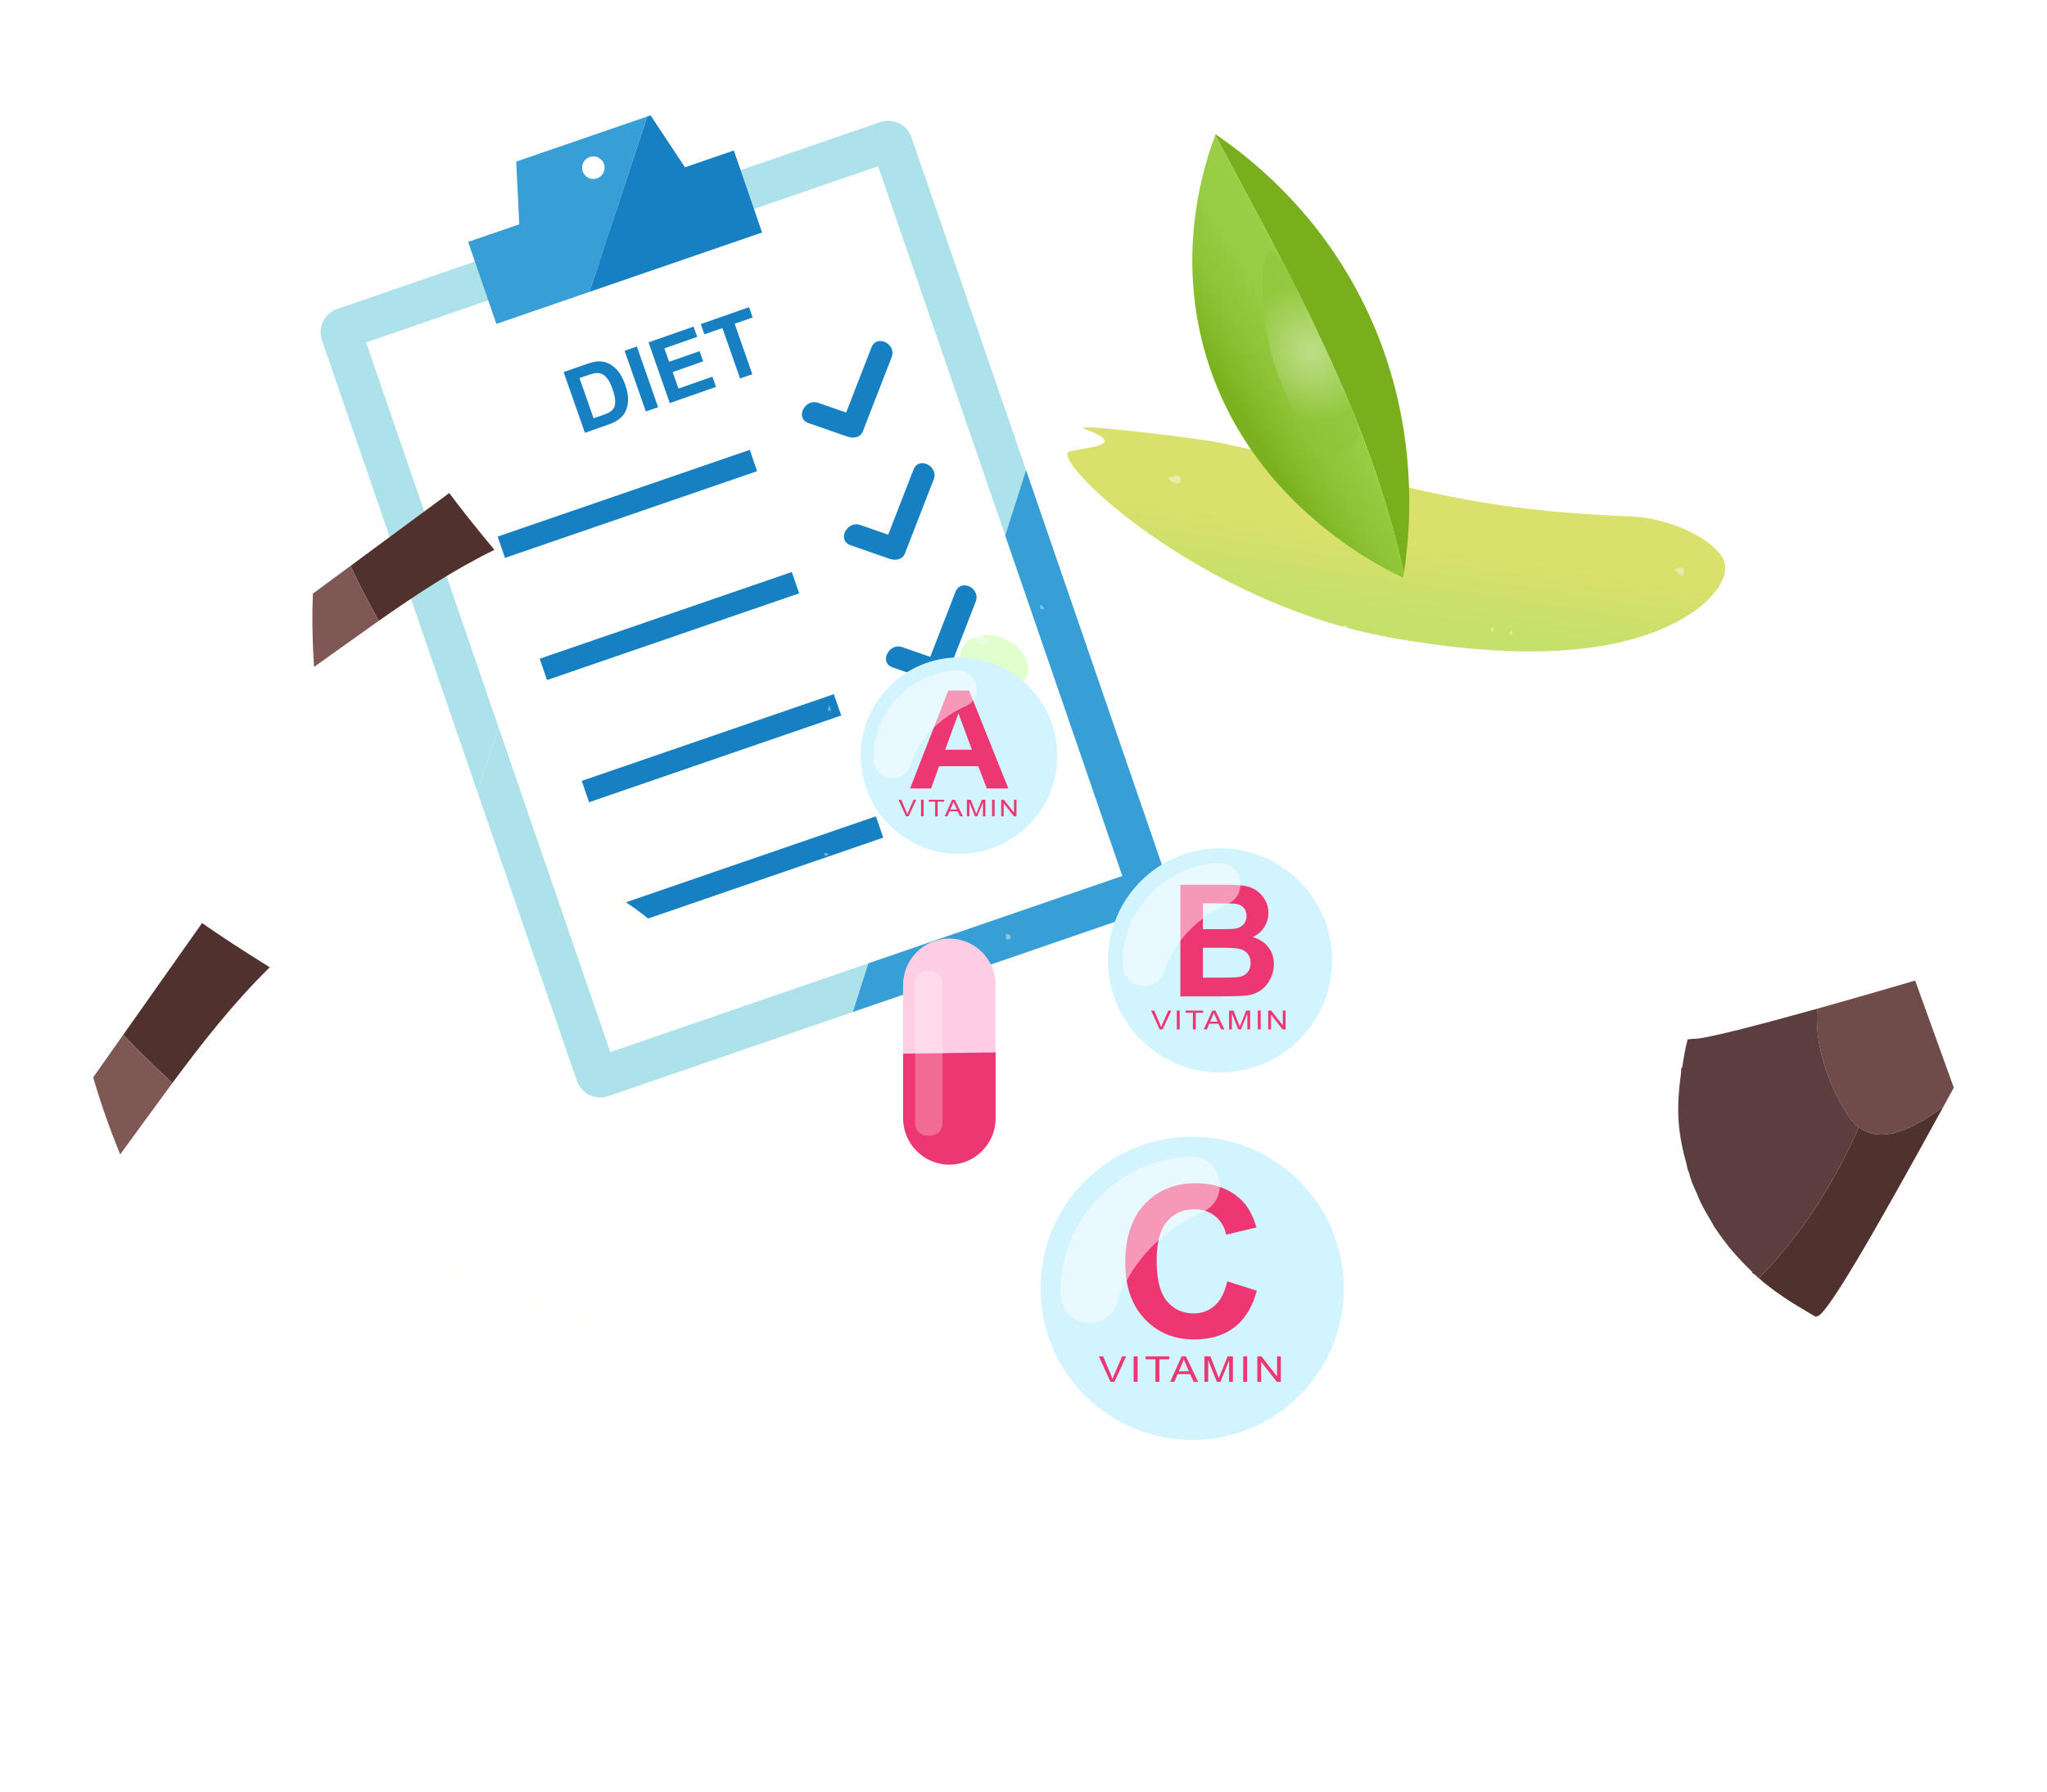 <svg xmlns="http://www.w3.org/2000/svg" xmlns:xlink="http://www.w3.org/1999/xlink" viewBox="0 0 3426.038 3000" style="enable-background:new 0 0 3426.038 3000" xml:space="preserve"><defs><path id="a" d="M3185.269 1271.646c-4.744-25.582-12.002-50.499-21.421-74.538-44.72-114.13-138.883-208.187-251.543-257.124-170.578-121.605-384.496-165.164-592.074-196.739-147.154-22.383-297.966-40.432-446.544-21.221-14.304 1.85-39.381 4.285-67.029 8.37-1.852.024-3.699.024-5.555.077-142.658 4.283-280.683 93.764-343.481 221.739-104.448 212.845-94.802 502.121-79.13 606.724 9.411 62.815 21.917 121.606 36.791 176.368 21.556 79.363 48.137 150.144 77.534 212.405 92.432 195.769 212.956 306.525 294.78 328.574 121.151 33.035 227.117 15.443 350.351 40.207 100.4 20.314 163.906 50.684 260.927 83.557 237.154 80.354 489.686-188.032 640.803-490.017 40.001-79.934 72.922-162.212 96.54-241.011 38.66-128.984 73.639-264.855 49.051-397.371z"/></defs><path style="fill:#ade2ea" d="M564.365 517.167c-21.424 7.373-32.92 30.933-25.548 52.357l259.872 755.146 338.384-1004.591-572.708 197.088z"/><path style="fill:#ade2ea" d="M1525.6 229.938c-7.373-21.423-30.933-32.92-52.357-25.547l-336.17 115.688L798.689 1324.67l166.845 484.823c7.372 21.424 30.933 32.92 52.356 25.547l409.382-140.882 290.035-907.146L1525.6 229.938z"/><path style="fill:#389ed6" d="m1427.272 1694.158 499.497-171.894c21.423-7.373 32.92-30.934 25.547-52.357l-235.008-682.896-290.036 907.147z"/><path transform="rotate(-18.986 1245.675 1019.652)" style="fill:#fff" d="M792.434 391.509H1698.7v1256.414H792.434z"/><path transform="rotate(-18.986 1050.096 843.42)" style="fill:#1780c3" d="M826.872 824.593h446.267v37.761H826.872z"/><path style="fill:#1780c3" d="m1353.006 708.17 65.853 22.89c8.955 3.113 21.114 1.691 25.134-8.65l48.328-124.3c8.716-22.418-25.002-39.072-33.784-16.485l-48.328 124.3 25.134-8.65-65.853-22.89c-22.6-7.855-39.327 25.845-16.484 33.785z"/><path transform="rotate(-18.986 1120.484 1047.908)" style="fill:#1780c3" d="M897.243 1029.08h446.267v37.761H897.243z"/><path style="fill:#1780c3" d="m1423.377 912.657 65.853 22.89c8.955 3.113 21.114 1.691 25.134-8.65l48.328-124.3c8.716-22.419-25.002-39.072-33.784-16.485l-48.328 124.3 25.134-8.65-65.853-22.89c-22.6-7.854-39.326 25.845-16.484 33.785z"/><path transform="rotate(-18.986 1190.872 1252.396)" style="fill:#1780c3" d="M967.614 1233.568h446.267v37.761H967.614z"/><path style="fill:#1780c3" d="m1493.748 1117.145 65.853 22.89c8.955 3.113 21.114 1.691 25.134-8.649l48.328-124.301c8.716-22.419-25.002-39.072-33.784-16.485l-48.328 124.3 25.134-8.65-65.853-22.89c-22.6-7.855-39.326 25.845-16.484 33.785z"/><path transform="rotate(-18.986 1261.26 1456.883)" style="fill:#1780c3" d="M1037.985 1438.055h446.267v37.761h-446.267z"/><path style="fill:#1780c3" d="m1560.893 1334.396 65.853 22.89c8.955 3.113 21.114 1.691 25.134-8.65l48.328-124.3c8.716-22.418-25.002-39.072-33.784-16.485l-48.328 124.301 25.134-8.65-65.853-22.89c-22.6-7.856-39.326 25.844-16.484 33.784z"/><path style="fill:#389ed6" d="m863.946 270.522 5.136 104.975-85.577 29.45 47.246 137.29 155.922-53.658 96.712-293.574-219.439 75.517zm135.267 28.054c-9.86 3.393-20.604-1.849-23.997-11.709-3.393-9.86 1.849-20.604 11.709-23.997 9.86-3.393 20.604 1.849 23.997 11.709 3.393 9.86-1.849 20.604-11.709 23.997z"/><path style="fill:#1780c3" d="m1228.206 251.91-81.839 28.163-57.474-86.964-5.507 1.896-96.713 293.574 288.78-99.379zM943.359 622.866l37.514-13.132c8.46-2.962 15.135-4.572 20.026-4.831 6.578-.331 12.779 1.001 18.602 3.997s10.98 7.352 15.473 13.07 8.406 13.339 11.739 22.862c2.929 8.367 4.413 15.943 4.453 22.727.047 8.286-1.487 15.543-4.6 21.771-2.346 4.713-6.207 9.101-11.583 13.162-4.029 3.019-9.834 5.855-17.415 8.509l-38.623 13.521-35.586-101.656zm26.545 10.011 23.57 67.331 15.325-5.365c5.732-2.007 9.756-3.779 12.072-5.316 3.037-1.997 5.306-4.374 6.806-7.131 1.5-2.756 2.146-6.654 1.939-11.693-.207-5.039-1.686-11.488-4.437-19.346-2.751-7.859-5.556-13.649-8.416-17.37-2.859-3.721-5.95-6.324-9.272-7.808s-7.047-1.97-11.175-1.459c-3.093.356-8.823 1.999-17.19 4.928l-9.222 3.229zM1080.947 688.814l-35.586-101.655 20.525-7.185 35.586 101.655-20.525 7.185zM1121.026 674.783l-35.586-101.655 75.375-26.386 6.02 17.197-54.849 19.201 7.889 22.536 51.036-17.866 5.996 17.127-51.036 17.866 9.685 27.667 56.791-19.88 5.996 17.128-77.317 27.065zM1238.63 633.614l-29.566-84.458-30.164 10.559-6.02-17.197 80.783-28.279 6.02 17.197-30.094 10.535 29.566 84.458-20.525 7.185z"/><image style="overflow:visible" width="7604" height="7087" transform="matrix(.24 0 0 .24 1371.34 714.24)"/><defs><filter id="b" filterUnits="userSpaceOnUse" x="1786.479" y="715.382" width="1101.002" height="375.112"><feFlood style="flood-color:white;flood-opacity:1" result="back"/><feBlend in="SourceGraphic" in2="back"/></filter></defs><mask maskUnits="userSpaceOnUse" x="1786.479" y="715.382" width="1101.002" height="375.112" id="d"><g style="filter:url(#b)"><defs><filter id="c" filterUnits="userSpaceOnUse" x="1786.479" y="715.382" width="1101.002" height="375.112"><feFlood style="flood-color:white;flood-opacity:1" result="back"/><feBlend in="SourceGraphic" in2="back"/></filter></defs><path style="mask:url(#d);fill:url(#SVGID_4_)" d="M2728.07 864.394c55.532 2.032 120.846 27.321 150.041 61.929 26.571 31.498-8.582 72.403-40.571 95.409-71.311 51.288-216.037 98.426-510.311 45.594-324.948-58.339-576.4-303.247-536.599-311.842 35.083-7.577 97.408-10.247 24.444-37.623-28.3-10.618 192.406 15.802 229.443 23.768 284.019 61.092 390.861 112.057 683.553 122.765z"/></g></mask><linearGradient id="e" gradientUnits="userSpaceOnUse" x1="2304.204" y1="1064.067" x2="2347.718" y2="789.328"><stop offset="0" style="stop-color:#99cb00"/><stop offset=".108" style="stop-color:#99cb00"/><stop offset=".568" style="stop-color:#bdca00"/></linearGradient><path style="opacity:.58;fill:url(#e)" d="M2728.07 864.394c55.532 2.032 120.846 27.321 150.041 61.929 26.571 31.498-8.582 72.403-40.571 95.409-71.311 51.288-216.037 98.426-510.311 45.594-324.948-58.339-576.4-303.247-536.599-311.842 35.083-7.577 97.408-10.247 24.444-37.623-28.3-10.618 192.406 15.802 229.443 23.768 284.019 61.092 390.861 112.057 683.553 122.765z"/><radialGradient id="f" cx="1452.646" cy="4108.016" r="52.285" gradientTransform="matrix(.984 .177 -.124 .689 742.205 -1976.907)" gradientUnits="userSpaceOnUse"><stop offset="0" style="stop-color:#d6ffbd"/><stop offset=".859" style="stop-color:#d6ffbd"/><stop offset="1" style="stop-color:#d6ffbd"/></radialGradient><path style="opacity:.76;fill:url(#f)" d="M1718.113 1133.717c-9.752 22.452-41.955 30.099-71.926 17.08-29.971-13.019-46.362-41.773-36.609-64.225 9.753-22.452 41.955-30.099 71.926-17.081 29.971 13.02 46.361 41.774 36.609 64.226z"/><g style="opacity:.4"><defs><path id="g" style="opacity:.4" d="M3185.269 1271.646c-4.744-25.582-12.002-50.499-21.421-74.538-44.72-114.13-138.883-208.187-251.543-257.124-170.578-121.605-384.496-165.164-592.074-196.739-147.154-22.383-297.966-40.432-446.544-21.221-14.304 1.85-39.381 4.285-67.029 8.37-1.852.024-3.699.024-5.555.077-142.658 4.283-280.683 93.764-343.481 221.739-104.448 212.845-94.802 502.121-79.13 606.724 9.411 62.815 21.917 121.606 36.791 176.368 21.556 79.363 48.137 150.144 77.534 212.405 92.432 195.769 212.956 306.525 294.78 328.574 121.151 33.035 227.117 15.443 350.351 40.207 100.4 20.314 163.906 50.684 260.927 83.557 237.154 80.354 489.686-188.032 640.803-490.017 40.001-79.934 72.922-162.212 96.54-241.011 38.66-128.984 73.639-264.855 49.051-397.371z"/></defs><clipPath id="h"><use xlink:href="#g" style="overflow:visible"/></clipPath><g style="clip-path:url(#h)"><path style="fill:#fff" d="m1956.774 1964.427 3.214-17.901c4.5-.618 9.644.039 13.078-2.077 7.451-4.591 15.03-7.301 23.739-6.97.508.019 1.12-.397 1.539-.772.823-.736 1.543-1.585 2.306-2.388.32.93.512 1.938 1.01 2.76.276.455 1.043.656 1.626.872.775.287 1.584.479 2.38.707 13.014 3.738 17.403 10.895 14.793 24.118-1.459 7.394-9.515 11.59-19.574 9.845-11.097-1.924-22.142-4.153-33.212-6.233-3.533-.663-7.074-1.274-10.899-1.961zM1333.307 1528.879l3.214-17.901c4.5-.618 9.644.04 13.078-2.077 7.451-4.591 15.03-7.301 23.739-6.97.508.019 1.12-.397 1.539-.772.823-.736 1.543-1.586 2.306-2.388.32.93.512 1.938 1.01 2.76.276.455 1.043.656 1.626.872.774.287 1.584.479 2.38.707 13.013 3.738 17.403 10.895 14.793 24.118-1.459 7.394-9.515 11.59-19.574 9.845-11.097-1.925-22.142-4.153-33.212-6.233-3.533-.663-7.074-1.274-10.899-1.961zM2303.958 1339.671c-5.194-3.348-10.529-6.01-14.889-9.794-5.423-4.707-5.407-11.138-2.638-17.367 1.602-3.603 3.606-7.123 5.981-10.262 3.264-4.316 5.642-8.777 6.342-14.256.513-4.011 7.51-7.245 12.106-5.129 3.231 1.487 6.64 4.127 8.33 7.164 8.626 15.508 5.862 34.191-6.745 46.645-1.736 1.713-5.038 1.843-8.487 2.999zM1591.486 2147.953c-5.194-3.348-10.529-6.01-14.889-9.794-5.423-4.707-5.408-11.138-2.638-17.367 1.602-3.603 3.606-7.123 5.981-10.262 3.264-4.315 5.642-8.777 6.342-14.256.513-4.011 7.51-7.245 12.106-5.129 3.231 1.487 6.64 4.127 8.33 7.164 8.626 15.508 5.862 34.191-6.745 46.645-1.736 1.714-5.037 1.844-8.487 2.999zM1619.932 1804.411c1.475 2.195 3.066 3.83 3.75 5.782.696 1.988 1.089 4.479.478 6.385-.386 1.205-2.854 1.743-5.258 3.054.033 4.804-1.728 9.717-8.34 11.512-6.825 1.853-13.098.891-18.824-3.211-4.908-3.517-6.424-16.152-2.472-20.657.545-.621 1.724-.888 2.635-.955 9.526-.691 19.057-1.309 28.031-1.91zM1622.895 1328.604c-1.79-1.809-3.259-2.706-3.866-4.006-3.187-6.827-5.122-8.041-12.184-7.072-5.683.78-10.258-1.336-12.928-6.059-2.208-3.906-1.684-7.555 1.084-11.023 4.106-5.144 9.286-7.388 14.164-5.786a129.916 129.916 0 0 1 11.093 4.201c1.079.468 2.542 1.752 2.564 2.691.192 8.444 3.77 16.839.073 27.054zM2063.713 1495.85c-1.79-1.809-3.259-2.706-3.866-4.006-3.187-6.827-5.122-8.041-12.184-7.072-5.683.78-10.258-1.336-12.929-6.059-2.208-3.906-1.684-7.555 1.084-11.023 4.106-5.144 9.286-7.388 14.164-5.786a129.937 129.937 0 0 1 11.094 4.201c1.079.468 2.542 1.752 2.564 2.691.192 8.444 3.77 16.839.073 27.054zM1730.676 1980.53c-1.79-1.809-3.259-2.706-3.866-4.006-3.187-6.827-5.122-8.041-12.184-7.072-5.683.78-10.258-1.336-12.928-6.059-2.208-3.906-1.684-7.555 1.084-11.023 4.106-5.144 9.286-7.388 14.164-5.786a129.937 129.937 0 0 1 11.094 4.201c1.079.468 2.542 1.752 2.564 2.691.191 8.444 3.769 16.839.072 27.054zM2309.876 1558.199l-6.81 37.928c-4.139-2.029-7.652-3.683-11.1-5.461-3.365-1.736-6.667-3.593-9.991-5.408-3.422-1.868-4.975-4.762-4.438-8.618.537-3.853 2.824-6.819 6.612-7.009 9.672-.484 17.593-4.758 25.727-11.432zM1233.275 1908.392c6.043 10.249-1.218 24.582-12.776 25.024-5.474.209-10.831.07-15.382 4.162-.914.821-4.349.165-5.487-.958-1.169-1.154-1.789-4.032-1.195-5.608 2.945-7.82 5.234-10.149 13.238-15.029.651 1.111 1.189 2.306 1.973 3.308 1.615 2.064 3.179 2.674 5.036-.002 4.598-6.631 6.25-7.76 14.593-10.897zM1596.906 1968.721c-.43 2.395-.916 6.205-1.894 9.885-.297 1.117-1.803 2.304-3.011 2.722-5.417 1.876-10.96.926-13.686-3.917-3.318-5.896-5.437-12.617-7.056-19.23-.524-2.142 1.572-6.271 3.57-7.253 1.569-.772 4.894 1.784 7.327 3.072 3.41 1.805 6.528 4.357 10.115 5.578 4.14 1.408 6.503 3.178 4.635 9.143zM1815.278 2262.783c.587-5.14.616-9.332 1.614-13.279 1.863-7.367 7.597-10.699 14.107-8.781 6.063 1.786 10.183 9.188 8.359 15.477-.417 1.439-1.579 3.194-2.86 3.761-6.552 2.902-13.483 3.206-21.22 2.822zM1420.609 2112.623c-4.286-.807-7.962-5.304-8.968-11.176-.824-4.81.414-9.016 4.776-11.545 4.13-2.395 8.255-1.776 11.945 1.321 2.608 2.189 4.458 13.124 2.847 16.862-1.434 3.332-6.191 5.368-10.6 4.538zM1271.446 1921.072c.108.625.195 2.105.643 3.467.457 1.389 1.269 2.662 2.526 5.197-2.935.636-5.537 1.416-8.193 1.721-3.107.357-6.284.586-9.387.335-2.549-.206-5.316-.701-7.49-1.939-4.643-2.645-5.299-6.456-1.451-10.099 3.684-3.488 8.049-6.291 12.3-9.117.965-.641 2.695-.131 4.378-.155-.609 3.391-2.036 6.543-1.245 8.971.392 1.203 4.871 1.072 7.919 1.619zM1373.474 1075.919c-.75-.47-2.754-1.357-4.283-2.761-3.586-3.293-6.519-7.45-12.487-6.35-.868.16-2.204-2.223-3.324-3.43 1.151-.778 2.201-1.894 3.471-2.273 4.436-1.326 8.947-2.402 13.432-3.564 5.875-1.521 15.284 5.297 15.539 11.254.187 4.342-5.712 8.266-12.348 7.124zM1481.178 1997.786c-3.697-2.841-7.917-5.218-10.957-8.642-3.629-4.087-1.52-8.327 3.822-9.275 3.34-.593 6.602-1.786 9.956-2.094 4.709-.431 10.19 5.574 10.311 10.805.116 4.997-3.099 8.036-8.952 8.403-1.145.072-2.3-.026-3.451-.045l-.729.848zM2004.931 2275.944c2.531-6.525-1.821-8.01-6.763-9.22-1.119-.274-2.695-1.267-2.858-2.151-.175-.948.8-2.711 1.736-3.163 5.29-2.559 10.592-5.208 16.142-7.076 4.039-1.359 9.423 4.55 8.871 9.096-.531 4.377-11.986 13.084-17.128 12.514zM1368.419 2019.349c-4.538-2.283-9.153-4.432-13.559-6.948-1.058-.604-1.835-2.365-2.023-3.695-.451-3.195-.862-6.494-.504-9.662.169-1.497 2.139-2.791 3.293-4.177 1.047.938 2.837 1.756 3.013 2.836.771 4.75 4.488 6.247 8.034 7.981 2.072 1.013 4.844 1.281 6.231 2.838 1.769 1.985 3.732 5.167 3.321 7.413-.652 3.563-4.2 4.173-7.806 3.414zM2114.354 2056.244c1.67-5.848-1.349-8.143-6.682-8.842-1.04-.136-2.764-1.445-2.717-2.11.087-1.227.971-2.951 2.015-3.462 4.776-2.336 9.625-4.602 14.638-6.35 4.137-1.443 9.592 4.181 8.876 8.736-.651 4.16-11.374 12.342-16.13 12.028zM1665.53 1527.927c-2.507 2.892-3.748 5.722-5.443 6.028-6.089 1.096-12.335 1.704-18.514 1.651-1.566-.014-4.412-3.198-4.364-4.859.081-2.762 1.324-6.428 3.38-7.934 2.104-1.541 7.134-2.347 8.507-1.019 4.214 4.076 9.143 5.469 16.434 6.133zM1851.184 2119.417c-3.828-.625-6.877-5.043-6.094-9.552.721-4.153 3.611-4.63 7.458-4.11 2.846.385 5.91-.979 8.797-.71 2.417.225 5.529 1.085 6.803 2.801.936 1.261-.018 4.71-1.143 6.573-3.695 6.113-9.73 5.88-15.821 4.998zM1906.614 2007.263c5.931 6.195 6.959 12.182 3.623 19.288-2.397 5.106-6.928 7.028-11.23 4.762-4.203-2.213-5.774-8.184-2.69-12.358 2.997-4.056 6.663-7.619 10.297-11.692zM1629.724 1189.562c4.443 1.529 9.428 4.578 12.677 9.83 2.742 4.432 1.246 7.438-3.848 7.887-5.239.462-9.778-1.092-12.91-5.611-1.313-1.894-2.699-3.78-3.682-5.846-.789-1.657-1.02-3.58-1.498-5.385 1.977-.491 3.941-1.042 5.937-1.437.601-.119 1.289.197 3.324.562zM1640.805 1078.603c-1.54-.866-3.375-1.342-4.293-2.528-1.989-2.571-3.508-5.505-5.22-8.291 2.989-.969 5.989-1.908 8.966-2.913 3.592-1.213 6.586.352 9.219 2.355 1.665 1.266 4.168 3.807 3.786 4.894-.805 2.286-2.938 4.613-5.134 5.752-2.012 1.043-4.823.546-7.324.731zM1992.815 1615.9c-8.176 1.957-15.027-1.421-23.508-4.109 10.443-1.992 15.67-7.185 14.902-17.91 7.894 6.057 8.604 13.581 8.606 22.019zM1637.104 1367.922c-.763.609-2.149 2.285-3.926 3.025-4.772 1.985-12.684-1.569-14.599-6.42-.442-1.119-.484-3.54-.155-3.646 4.327-1.401 8.771-3.459 13.148-3.376 3.91.074 6.49 5.373 5.532 10.417zM2257.521 2026.412c-6.104-6.524-7.566-6.79-13.136-2.718-2.722 1.99-5.352 4.66-8.259.401-2.128-3.117-.602-8.145 3.006-10.364 3.932-2.419 9.341-1.442 12.448 1.935.821.892 2.65.791 3.651 1.599 1.678 1.356 3.5 2.869 4.378 4.732.412.875-1.23 2.718-2.088 4.415zM1404.481 1785.64c3.817 4.174 4.331 8.21.72 11.818-3.675 3.672-12.21 4.66-15.562 1.334-1.255-1.245-2.222-4.266-1.558-5.604.942-1.899 3.381-3.24 5.443-4.317.99-.517 2.712.52 3.87.141 2.165-.71 4.16-1.938 7.087-3.372zM1879.762 1965.473c-.794 3.462-6.307 7.212-11.699 6.497-2.663-.353-5.462-3.098-7.267-5.47-1.555-2.045-.531-4.463 2.491-5.136 3.544-.789 7.054-1.89 10.642-2.287 4.282-.474 6.732 2.472 5.833 6.396zM2239.336 1061.803c-.521-.496-2.502-1.521-2.789-2.898-.286-1.377.686-3.687 1.867-4.574 3.774-2.835 7.784-5.429 11.98-7.573.976-.498 3.497.774 4.495 1.932.968 1.123 1.594 3.379 1.144 4.73-1.466 4.403-11.154 9.509-16.697 8.383zM1280.011 1720.223c-2.795-.738-4.838-1.605-6.934-1.763-4.25-.321-6.132-3.925-9.002-6.118-.476-.364-.439-2.347.075-2.846.873-.846 2.275-1.339 3.527-1.547 1.328-.221 3.057.61 4.061.031 4.165-2.404 8.032-2.747 10.759 1.654 2.628 4.241.74 7.84-2.486 10.589zM1372.209 1671.782c-.642 2.613-1.825 5.684-6.231 5.126-3.97-.502-8.913-6.101-8.253-9.182 1.016-4.744 5.469-7.662 10.21-6.69 3.089.634 5.215 5.417 4.274 10.746zM2212.393 1906.728c-.595 3.258-4.473 6.063-7.685 5.558-4.834-.761-9.599-5.555-8.912-8.965.592-2.941 5.215-5.644 8.651-5.059 4.726.804 8.592 4.923 7.946 8.466zM1784.032 1374.407c-5.876-2.891-8.186-6.815-6.388-11.913 1.615-4.578 4.063-8.861 6.275-13.553 4.418 6.348 4.396 9.616.113 25.466zM1170.771 1788.202c-.773-.139-1.543-.365-2.32-.398-1.496-.062-2.996-.015-4.494-.013.182-1.737-.117-3.733.646-5.159 1.685-3.148 3.232-6.012 1.714-9.794-.313-.78 1.422-2.381 2.212-3.604 1.504.996 3.692 1.677 4.331 3.07.736 1.605-.148 3.876.141 5.786.261 1.73 1.23 3.341 1.746 5.047.434 1.436 1.406 3.599.819 4.251-.955 1.061-2.988 1.153-4.566 1.654l-.229-.84zM1313.8 1583.52c3.758 1.884 6.62 6.201 5.635 9.236-.992 3.06-2.504 5.776-6.698 4.884-5.224-1.111-10.608-5.928-8.695-8.09 2.425-2.742 6.433-4.084 9.758-6.03zM1678.479 1708.677c2.561-3.703 10.625-5.921 14.16-3.258 3.001 2.261 2.057 9.203-1.695 13.61l-12.465-10.352zM2212.551 2128.249c4.576.938 9.338 6.253 8.308 9.134-.709 1.983-3.466 4.645-5.147 4.535-2.462-.161-5.534-2.024-6.937-4.109-1.272-1.89-1.308-5.243-.612-7.57.364-1.217 3.471-1.614 4.388-1.99zM1837.283 2121.735c4.119 2.128 4.019 6.955 4.014 11.392-.005 4.235-2.692 7.066-6.684 8.211-1.121.322-3.728-.602-3.761-1.085-.172-2.502-.26-5.25.618-7.528 1.366-3.548 3.533-6.786 5.813-10.99zM1809.788 2128.962c-2.863-2.201-6.667-3.661-7.738-6.251-2.326-5.627 2.82-9.173 5.367-13.459 5.273 4.365 6.036 9.703 2.371 19.71zM1672.374 1309.033c-1.864.738-3.758 1.855-5.783 2.197-2.504.423-7.064.921-7.353.138-1.422-3.853-1.723-8.119-2.42-12.239 1.737-.152 3.878-1.005 5.117-.292 1.902 1.094 3.118 3.332 4.748 4.962 1.766 1.766 3.673 3.39 5.691 5.234zM1944.25 2182.311c-.97.605-2.968 2.825-5.105 2.967-3.506.233-7.867-5.184-7.269-7.957.858-3.977 4.773-6.617 8.746-5.897 2.957.535 4.784 4.686 3.628 10.887zM2331.738 2094.281c-1.044.39-2.49 1.177-4.027 1.452-2.715.487-7.496 1.615-7.881.802-1.606-3.391-2.479-7.406-2.473-11.19.004-2.699 3.471-2.822 6.138-.088 2.79 2.861 5.401 5.896 8.243 9.024zM1990.228 1229.238c-3.401-1.166-5.9-1.695-8.057-2.859-1.96-1.058-4.867-2.731-4.952-4.267-.097-1.741 2.113-4.363 3.975-5.296 3.304-1.655 8.365 1.962 8.714 5.749.229 2.464.244 4.948.32 6.673zM1961.25 1789.501c3.37-.208 6.588-.227 6.616-5.418.016-3.021 3.28-2.739 4.751-.935 1.916 2.35 3.226 5.274 4.372 8.122.343.852-.682 3.25-1.171 3.276-2.816.153-5.828.323-8.442-.529-2.189-.714-3.924-2.821-6.126-4.516zM1929.794 1843.44c-.899-4.856-.885-9.219 3.662-11.592 1.179-.616 4.662.441 4.957 1.39.852 2.744 1.616 6.246.589 8.679-1.744 4.128-5.642 2.813-9.208 1.523zM2315.468 1442.363c-1.035-1.263-2.945-2.689-2.711-3.483.643-2.185 1.782-5.274 3.467-5.856 2.493-.86 5.633.076 8.481.388.556.061 1.071.731 1.555 1.175 1.443 1.321 2.861 2.67 4.289 4.008-1.937.248-3.896.387-5.803.778-1.419.292-2.766.926-4.155 1.379-1.511.494-3.033.956-5.123 1.611zM1943.905 1245.888l7.53 9.175-7.414 5.046c-1.694-3.24-3.629-6.393-4.865-9.799-.226-.625 2.383-2.278 4.749-4.422zM2359.474 1363.152c-2.323-5.134-4.579-8.83-5.577-12.84-.538-2.162 1.505-4.459 4.534-3.287 2.589 1.002 5.042 2.355 8.073 3.8l-7.03 12.327zM1726.381 2100.999l2.648-14.748c3.423 3.013 7.859 5.452 7.104 9.992-.716 4.309-5.579 4.136-9.752 4.756zM1995.695 1023.404c-1.474-5.847-.418-8.117 4.635-8.467 1.864-.129 5.032 1.365 5.575 2.857 1.206 3.319-3.13 5.658-10.21 5.61zM1958.334 1721.242c.666-2.533.582-5.817 1.958-6.629 2.224-1.313 5.406-1.158 8.189-1.191.382-.005 1.491 2.77 1.07 3.74-1.894 4.36-5.874 4.343-11.217 4.08zM2392.072 1330.68c2.805-.584 5.59-1.391 8.425-1.654 1.327-.123 2.751.803 4.132 1.253-.761 1.918-1.181 4.108-2.41 5.653-.751.943-3.046 1.603-4.123 1.148-2.292-.969-4.242-2.747-6.333-4.194l.309-2.206zM2261.322 1830.428c5.993.489 7.82 3.481 4.969 8.153-.864 1.415-3.34 1.846-5.078 2.727-.446-1.633-1.274-3.275-1.24-4.898.039-1.914.823-3.812 1.349-5.982zM2138.618 1902.625c2.492-.56 4.962-1.317 7.485-1.595 1.246-.137 2.589.61 3.888.957-.663 1.783-.968 3.864-2.116 5.244-.758.91-2.984 1.461-4.1 1.022-1.993-.785-3.644-2.439-5.438-3.729l.281-1.899zM1358.248 1813.027c-.448 4.162-.408 8.47-1.589 12.413-.461 1.541-3.664 2.261-5.618 3.355l-1.121-1.119 6.682-15.362 1.646.713zM1449.295 1345.511c-2.513 2.914-8.499 4.433-10.909 2.462-.917-.75-1.505-3.667-1.065-3.989 1.49-1.09 3.645-2.223 5.287-1.923 2.246.412 4.255 2.121 6.687 3.45zM1932.053 2157.14c.84-1.903 1.192-4.652 2.647-5.493 1.762-1.02 4.477-.614 6.731-.371.436.047 1.174 3.04.879 3.221-2.676 1.646-5.55 2.969-8.366 4.387l-1.891-1.744zM2348.895 1362.277c-2.623 1.56-4.899 3.521-5.437 3.124-1.891-1.394-4.212-3.476-4.455-5.525-.334-2.812 2.678-4.45 5.126-3.506 1.739.67 2.737 3.261 4.766 5.907zM1928.337 1708.837c4.194 1.109 4.673 3.763 3.952 6.145-.372 1.231-3.34 2.97-4.036 2.57-2.121-1.221-3.708-3.369-5.502-5.157l5.586-3.558zM1385.877 1190.158l-3.824-11.068c4.59-2.578 4.602-2.34 8.93 10.068l-5.106 1zM1802.336 1830.194c3.144.564 6.061.546 8.388 1.708 1.409.704 2.854 3.392 2.605 4.914-.461 2.812-2.579 1.579-4.596.939-3.734-1.187-5.458-3.613-6.397-7.561zM1625.168 1787.887c-2.249-1.68-4.639-3.215-6.642-5.15-.463-.447.184-3.173.684-3.289 1.955-.454 5.13-1.119 5.871-.165 1.417 1.824 1.48 4.7 2.105 7.139l-2.018 1.465zM1684.745 1573.124l-2.012-9.24c3.752-.164 7.827-.269 8.688 3.561.875 3.891-2.628 5.33-6.676 5.679zM2173.818 1025.429c-1.13 3.076 1.092 7.939-4.567 7.68-1.093-.05-2.976-3.338-2.876-5.036.276-4.697 3.53-4.216 7.443-2.644zM1263.598 1757.038c2.491 1.658 4.833 2.977 6.866 4.667 1.095.91 1.663 2.455 2.47 3.714-1.554.337-3.319 1.324-4.626.899-5.986-1.945-6.914-4.137-4.71-9.28zM1943.613 1366.376c1.49 3.693 3.669 7.119-1.192 8.517-1.663.478-5.531-1.12-5.795-2.334-1.137-5.217 3.866-4.367 6.987-6.183zM1694.695 2086.941l1.464 12.811c-8.148-4.624-8.67-8.198-1.464-12.811zM1771.532 1717.388c-3.94.094-7.082-.834-7.07-5.139.002-.821 3.048-2.575 4.299-2.274 3.68.885 5.073 3.418 2.771 7.413zM2103.281 1668.57c-3.617.448-5.957.766-8.304 1.015-1.132.12-2.278.108-3.418.156.129-1.518-.308-3.726.513-4.397 1.361-1.113 3.934-2.161 5.272-1.577 2.372 1.036 4.201 3.316 5.937 4.803zM1197.264 1622.334c2.597 1.338 5.342 2.464 7.711 4.126.854.6.805 2.487 1.168 3.787-1.367.277-3.251 1.256-4.007.7-2.422-1.781-4.425-4.13-6.59-6.26l1.718-2.353zM2143.568 1723.202l7.225-8.874 3.226 10.75-10.451-1.876zM1511.337 1076.056c-1.322 1.357-2.85 3.914-3.807 3.715-2.438-.505-4.622-2.242-7.664-3.898l4.568-3.748 6.903 3.931zM2225.737 1881.295c-1.211-2.406-2.742-4.665-2.43-4.956 1.728-1.617 3.903-2.756 5.926-4.059.683 1.666 2.255 3.64 1.813 4.916-.506 1.453-2.806 2.284-5.309 4.099zM2046.446 1134.849c3.675-2.484 6.593-2.685 8.595.118.734 1.028.082 4.569-.863 5.018-4.803 2.284-4.629-3.108-7.732-5.136zM2334.294 2000.296c3.221-2.466 6.1-2.467 8.705-.207.85.737.81 2.5 1.177 3.794-1.426.277-3.14 1.184-4.215.693-1.975-.903-3.573-2.63-5.667-4.28zM1504.486 1734.125l8.694 1.561c-.763 3.456-2.457 5.614-5.793 4.63-2.695-.795-4.241-2.936-2.901-6.191zM1779.161 1424.955c-2.793 1.529-4.652 3.338-5.806 2.965-1.263-.408-2.579-2.856-2.531-4.371.034-1.064 2.447-2.998 3.559-2.842 1.393.197 2.542 2.134 4.778 4.248zM2205.099 1318.724c3.789-1.69 8.566.123 9.274 3.018.165.674-.068 1.989-.467 2.151-.987.402-2.57.816-3.21.318-1.976-1.534-3.623-3.492-5.597-5.487zM1649.045 1788.039l7.46 4.941c-1.243 1.1-3.402 3.29-3.588 3.133-2.108-1.774-3.915-3.906-5.802-5.942l1.93-2.132zM2338.838 1868.684l1.581 4.979c-3.069.365-5.588.806-8.118.886-.849.027-1.727-.863-2.592-1.334.747-.744 1.367-1.78 2.267-2.174 2.061-.901 4.26-1.489 6.862-2.357zM1332.533 1414.072l-5.502 5.72-3.041-6.431c2.905-1.85 5.601-3.373 8.543.711zM1854.24 2126.859c-1.61 13.104-.548 11.418-6.491 11.163l5.305-11.736 1.186.573zM2345.109 1461.479l3.341-7.562 1.612-.487c.633 1.685 2.129 3.629 1.717 4.999-.818 2.712-2.332 5.844-6.67 3.05zM1497.415 2071.538c1.904-.307 4.122-1.219 5.951-.715.85.234 1.377 3.26 1.218 4.942-.099 1.043-1.761 1.938-2.548 2.724l-4.621-6.951zM1388.378 1024.678l7.688 4.513-5.961 4.455-3.337-7.197 1.61-1.771zM2157.925 2145.247l-1.447 8.058c-4.84-.933-4.639-4.115-3.404-7.147.458-1.125 2.603-1.563 3.979-2.314l.872 1.403zM2241.63 2128.758c-.184-6.302 3.533-6.971 8.649-6.771-1.145 5.239-6.249 4.288-8.649 6.771zM2004.943 1888.801c-2.14 1.188-4.122 2.733-4.492 2.414-1.307-1.13-2.48-2.813-2.819-4.468-.132-.647 2.646-2.765 3.116-2.496 1.442.824 2.408 2.481 4.195 4.55zM2058.454 1237.316l5.595-6.614 2.652 8.094-8.247-1.48zM1559.443 1536.107c1.498 2.451 2.697 4.062 3.375 5.868.111.297-2.789 2.301-3.06 2.069a15.535 15.535 0 0 1-3.638-4.622c-.171-.33 1.661-1.692 3.323-3.315zM1473.586 1820.711c-1.358 1.473-2.562 3.187-4.193 4.233-.362.232-2.235-1.896-3.412-2.937l5.699-3.5 1.906 2.204zM2072.141 1325.393c.092-1.816-.475-4.179.455-5.297.98-1.179 3.389-1.17 5.174-1.681l-2.753 7.349-2.876-.371zM1305.946 1666.799l-3.94 4.937-2.724-4.734 5.04-2.516 1.624 2.313zM1381.648 906.18c-.059 5.162-.059 5.162-7.836 6.534.136-2.216.136-2.216 7.836-6.534zM1264.102 2015.259c5.92-.635 4.467 4.685 6.851 7.293l-3.862 1.082-2.989-8.375zM1742.471 1012.763l5.703 6.129c-2.459.276-5.134 1.295-5.884.499-1.247-1.323-1.259-3.81-1.791-5.807l1.972-.821zM2445.537 1083.962l5.924 1.064c-.876 2.105-1.545 4.031-2.508 5.797-.235.43-1.435.334-2.192.479l-1.224-7.34zM1379.178 1428.155l7.72.557c-.645 1.132-1.015 2.753-1.988 3.299-2.542 1.429-4.773 1.113-5.732-3.856zM1826.616 1674.11l-2.029 6.337-4.314-5.747 5.186-2.085 1.157 1.495zM1822.169 1769.915l6.489 3.751-4.123 5.413-2.366-9.164zM1779.615 1482.083c.532-1.94.932-3.94 1.759-5.744.104-.228 2.447.57 3.753.892l-2.615 5.793-2.897-.941zM2333.969 2134.741l7.697-4.634c1.443 6.984-4.081 4.81-6.621 6.25l-1.076-1.616zM2084.13 2238.792l-4.295-6.075 5.508-1.772.828 1.388-2.041 6.459zM1581.057 2047.454c-.601-2.751-1.614-4.812-1.065-5.39 1.309-1.379 3.355-2.058 5.104-3.02l1.133 1.523a36553.05 36553.05 0 0 1-5.172 6.887zM2126.182 2006.456l5.72 5.676c-2.564.302-5.094 1.293-5.851.529-1.175-1.187-1.142-3.569-1.621-5.445l1.752-.76zM1964.036 2193.155l6.868 1.845-.995 3.004-6.623-2.241.75-2.608zM2146.277 1403.172l2.481 3.749c-1.116.701-2.536 2.204-3.281 1.923-1.232-.465-2.03-2.081-3.011-3.213l3.811-2.459zM2037.945 2142.175c.565 1.741 1.313 3.459 1.545 5.244.048.367-1.83.985-2.82 1.487l-1.248-6.045 2.523-.686zM1938.29 1150.048l-6.03 1.573-.775-7.549 6.805 5.976zM1929.755 2148.642c.149-.83-.054-3.338.854-3.841 1.144-.633 3.195.372 4.854.669l-.029 1.537-5.679 1.635zM1780.884 2226.742l-8.536.808c2.806-5.826 4.279-5.978 8.536-.808zM1735.973 1412.117c.891 1.819 1.966 3.486 1.755 3.669-1.244 1.078-2.72 2.023-4.275 2.511-.397.124-1.365-1.569-2.07-2.427l4.59-3.753zM2279.192 1151.815c-.414 2.305-.03 5.621-1.406 6.708-2.956 2.335-3.664.101-2.708-2.604.523-1.482 1.524-2.796 2.31-4.186l1.804.082zM1878.158 1917.14l1.836-10.226 1.297.247-1.833 10.207-1.3-.228zM1986.967 1253.7c6.177-2.909 6.204-2.895 5.878 2.356l-5.878-2.356zM1931.669 1628.277l-5.585.357.242-3.404 5.478.431-.135 2.616zM1467.685 869.369l3.627-3.38c.666 1.469 1.943 3 1.804 4.389-.11 1.102-1.954 2.031-3.028 3.037l-2.403-4.046zM1436.403 863.368l3.756-2.997c.583 1.532 1.752 3.143 1.557 4.568-.145 1.057-2.061 1.871-3.188 2.793l-2.125-4.364z"/></g><g style="clip-path:url(#h)"><path style="fill:#fff" d="m3015.114 2154.435 3.214-17.901c4.5-.618 9.644.039 13.078-2.077 7.451-4.591 15.03-7.301 23.739-6.97.509.019 1.12-.397 1.539-.772.823-.736 1.543-1.586 2.306-2.388.32.93.511 1.938 1.01 2.76.276.455 1.043.656 1.625.872.774.287 1.584.478 2.38.707 13.013 3.738 17.403 10.895 14.793 24.118-1.459 7.394-9.515 11.59-19.574 9.845-11.097-1.924-22.142-4.153-33.212-6.232-3.532-.665-7.073-1.276-10.898-1.962zM2391.647 1718.886l3.214-17.901c4.5-.618 9.644.039 13.078-2.077 7.451-4.591 15.03-7.301 23.739-6.97.509.019 1.12-.397 1.539-.772.823-.736 1.543-1.586 2.306-2.388.32.93.511 1.938 1.01 2.76.276.455 1.043.656 1.625.872.774.287 1.584.479 2.38.707 13.013 3.738 17.403 10.895 14.793 24.118-1.459 7.394-9.515 11.59-19.574 9.845-11.097-1.925-22.142-4.153-33.212-6.233-3.532-.663-7.073-1.274-10.898-1.961zM3362.298 1529.678c-5.194-3.348-10.529-6.01-14.889-9.794-5.423-4.707-5.408-11.138-2.638-17.367 1.602-3.603 3.606-7.123 5.981-10.263 3.264-4.316 5.642-8.777 6.342-14.256.513-4.011 7.51-7.245 12.106-5.129 3.231 1.487 6.64 4.127 8.33 7.164 8.626 15.508 5.862 34.191-6.745 46.645-1.736 1.715-5.038 1.844-8.487 3zM2649.826 2337.961c-5.194-3.348-10.529-6.01-14.889-9.794-5.423-4.707-5.407-11.138-2.638-17.367 1.602-3.603 3.606-7.123 5.981-10.262 3.264-4.316 5.642-8.777 6.342-14.256.513-4.011 7.51-7.245 12.106-5.129 3.231 1.487 6.64 4.127 8.329 7.164 8.626 15.508 5.862 34.191-6.745 46.644-1.735 1.715-5.037 1.844-8.486 3zM2678.271 1994.418c1.475 2.195 3.066 3.83 3.75 5.782.696 1.988 1.089 4.479.479 6.385-.386 1.205-2.854 1.743-5.258 3.054.033 4.804-1.728 9.717-8.34 11.512-6.825 1.853-13.099.891-18.824-3.211-4.908-3.517-6.424-16.152-2.472-20.656.545-.621 1.724-.889 2.635-.955 9.526-.692 19.057-1.31 28.03-1.911zM2681.235 1518.611c-1.79-1.809-3.26-2.706-3.866-4.006-3.187-6.827-5.122-8.042-12.184-7.072-5.683.78-10.258-1.336-12.929-6.059-2.208-3.906-1.684-7.555 1.084-11.023 4.106-5.143 9.286-7.388 14.164-5.786a130.064 130.064 0 0 1 11.094 4.201c1.079.468 2.542 1.752 2.564 2.69.192 8.445 3.769 16.84.073 27.055zM1816.049 903.532c-1.79-1.809-3.259-2.706-3.866-4.006-3.187-6.827-5.122-8.041-12.184-7.072-5.683.78-10.258-1.336-12.928-6.059-2.208-3.906-1.684-7.555 1.084-11.023 4.105-5.144 9.286-7.388 14.164-5.786a130.064 130.064 0 0 1 11.094 4.201c1.079.467 2.542 1.752 2.564 2.69.191 8.445 3.769 16.84.072 27.055zM3122.053 1685.858c-1.79-1.809-3.259-2.706-3.866-4.006-3.187-6.827-5.122-8.041-12.184-7.072-5.683.78-10.258-1.336-12.929-6.059-2.208-3.906-1.684-7.555 1.084-11.023 4.105-5.144 9.286-7.388 14.164-5.786a129.916 129.916 0 0 1 11.093 4.201c1.079.468 2.542 1.752 2.564 2.691.193 8.444 3.771 16.839.074 27.054zM2789.016 2170.537c-1.79-1.809-3.259-2.706-3.866-4.006-3.187-6.827-5.122-8.041-12.184-7.072-5.683.78-10.258-1.336-12.928-6.059-2.208-3.906-1.685-7.555 1.084-11.023 4.106-5.144 9.286-7.388 14.164-5.786a130.064 130.064 0 0 1 11.094 4.201c1.079.468 2.542 1.752 2.563 2.691.192 8.444 3.77 16.839.073 27.054zM3368.216 1748.206l-6.809 37.928c-4.139-2.029-7.652-3.683-11.101-5.462-3.365-1.736-6.667-3.593-9.991-5.408-3.422-1.868-4.975-4.762-4.438-8.618.537-3.853 2.824-6.818 6.611-7.008 9.673-.483 17.594-4.758 25.728-11.432zM2291.614 2098.399c6.043 10.25-1.218 24.582-12.776 25.024-5.474.209-10.831.07-15.382 4.162-.914.822-4.349.166-5.487-.958-1.169-1.154-1.789-4.032-1.195-5.608 2.945-7.82 5.234-10.149 13.238-15.029.651 1.112 1.189 2.306 1.973 3.309 1.615 2.064 3.179 2.674 5.036-.002 4.598-6.631 6.251-7.76 14.593-10.898zM2655.246 2158.729c-.43 2.395-.916 6.205-1.894 9.885-.297 1.117-1.803 2.304-3.011 2.722-5.417 1.876-10.96.926-13.686-3.917-3.318-5.896-5.437-12.617-7.056-19.23-.524-2.142 1.572-6.271 3.57-7.253 1.569-.772 4.894 1.783 7.327 3.072 3.41 1.805 6.528 4.357 10.115 5.578 4.14 1.408 6.503 3.178 4.635 9.143zM2873.618 2452.79c.587-5.14.616-9.332 1.614-13.279 1.863-7.367 7.597-10.699 14.107-8.781 6.063 1.786 10.183 9.188 8.359 15.477-.417 1.439-1.579 3.194-2.86 3.761-6.552 2.902-13.483 3.206-21.22 2.822zM2478.949 2302.63c-4.286-.807-7.962-5.304-8.968-11.176-.824-4.81.414-9.016 4.776-11.545 4.13-2.395 8.255-1.776 11.945 1.321 2.608 2.189 4.458 13.123 2.847 16.862-1.434 3.332-6.192 5.369-10.6 4.538zM2329.786 2111.08c.108.625.195 2.105.644 3.467.457 1.389 1.269 2.662 2.526 5.197-2.935.636-5.537 1.416-8.193 1.721-3.107.357-6.284.586-9.387.335-2.549-.206-5.316-.701-7.49-1.939-4.643-2.645-5.299-6.456-1.451-10.099 3.683-3.488 8.049-6.291 12.3-9.116.965-.641 2.695-.131 4.378-.155-.609 3.391-2.037 6.543-1.245 8.971.391 1.201 4.87 1.07 7.918 1.618zM2431.814 1265.926c-.75-.471-2.754-1.357-4.283-2.761-3.586-3.293-6.519-7.45-12.488-6.35-.868.16-2.204-2.223-3.324-3.43 1.151-.778 2.201-1.894 3.471-2.273 4.436-1.326 8.947-2.402 13.432-3.564 5.875-1.521 15.284 5.297 15.539 11.254.187 4.343-5.711 8.267-12.347 7.124zM2539.518 2187.793c-3.697-2.841-7.917-5.218-10.957-8.642-3.629-4.087-1.52-8.327 3.822-9.275 3.34-.593 6.602-1.787 9.955-2.094 4.709-.431 10.19 5.574 10.312 10.805.116 4.997-3.099 8.036-8.952 8.403-1.145.072-2.3-.025-3.451-.045l-.729.848zM3063.271 2465.951c2.531-6.524-1.821-8.01-6.763-9.22-1.118-.274-2.695-1.267-2.858-2.151-.175-.948.801-2.71 1.736-3.163 5.29-2.559 10.592-5.208 16.142-7.076 4.039-1.359 9.423 4.55 8.87 9.096-.53 4.378-11.985 13.084-17.127 12.514zM2426.759 2209.356c-4.538-2.283-9.153-4.433-13.559-6.948-1.058-.604-1.835-2.365-2.023-3.695-.451-3.195-.862-6.494-.504-9.663.169-1.497 2.139-2.791 3.293-4.177 1.047.938 2.837 1.756 3.013 2.836.771 4.75 4.488 6.247 8.034 7.981 2.072 1.013 4.844 1.281 6.231 2.838 1.77 1.985 3.732 5.167 3.321 7.413-.652 3.564-4.2 4.174-7.806 3.415zM3172.694 2246.251c1.67-5.848-1.349-8.143-6.682-8.842-1.04-.136-2.764-1.445-2.717-2.11.087-1.227.971-2.951 2.015-3.462 4.776-2.336 9.626-4.602 14.638-6.35 4.137-1.443 9.592 4.181 8.876 8.736-.651 4.161-11.375 12.342-16.13 12.028zM2723.87 1717.934c-2.507 2.892-3.748 5.722-5.443 6.028-6.089 1.096-12.335 1.704-18.514 1.651-1.566-.014-4.412-3.198-4.364-4.858.081-2.762 1.324-6.428 3.381-7.934 2.104-1.541 7.134-2.347 8.507-1.019 4.213 4.076 9.141 5.468 16.433 6.132zM2909.523 2309.424c-3.828-.625-6.877-5.043-6.094-9.552.721-4.154 3.611-4.63 7.458-4.11 2.846.385 5.91-.979 8.797-.71 2.417.225 5.529 1.085 6.803 2.801.936 1.261-.018 4.711-1.143 6.573-3.694 6.114-9.729 5.881-15.821 4.998zM2964.954 2197.27c5.931 6.195 6.959 12.182 3.623 19.288-2.397 5.106-6.928 7.028-11.23 4.762-4.203-2.213-5.774-8.184-2.69-12.358 2.997-4.056 6.663-7.619 10.297-11.692z"/><image style="overflow:visible" width="98" height="73" transform="matrix(.24 0 0 .24 2678.62 1380.24)"/><path style="fill:#fff" d="M2699.145 1268.61c-1.54-.866-3.375-1.342-4.292-2.528-1.989-2.571-3.508-5.505-5.22-8.291 2.99-.969 5.989-1.908 8.966-2.913 3.592-1.213 6.586.352 9.22 2.355 1.665 1.266 4.168 3.807 3.786 4.894-.804 2.286-2.938 4.614-5.134 5.752-2.014 1.044-4.825.547-7.326.731zM3051.155 1805.908c-8.176 1.956-15.027-1.421-23.508-4.109 10.443-1.992 15.67-7.185 14.902-17.91 7.894 6.056 8.604 13.58 8.606 22.019z"/><image style="overflow:visible" width="80" height="60" transform="matrix(.24 0 0 .24 2676.46 1547.28)"/><path style="fill:#fff" d="M3315.861 2216.42c-6.104-6.524-7.566-6.79-13.135-2.718-2.722 1.99-5.352 4.66-8.26.401-2.128-3.117-.602-8.146 3.006-10.364 3.932-2.418 9.342-1.442 12.448 1.935.821.892 2.65.791 3.651 1.599 1.678 1.356 3.499 2.869 4.378 4.732.412.874-1.23 2.717-2.088 4.415zM2462.821 1975.647c3.816 4.174 4.331 8.21.72 11.818-3.675 3.672-12.21 4.66-15.562 1.334-1.255-1.245-2.222-4.266-1.558-5.604.942-1.899 3.381-3.24 5.443-4.317.99-.517 2.712.52 3.87.141 2.165-.709 4.16-1.937 7.087-3.372zM2938.102 2155.48c-.794 3.462-6.307 7.212-11.699 6.497-2.663-.353-5.462-3.098-7.267-5.47-1.555-2.045-.531-4.463 2.491-5.136 3.544-.789 7.054-1.89 10.642-2.287 4.282-.474 6.732 2.472 5.833 6.396zM3297.676 1251.811c-.521-.497-2.502-1.521-2.789-2.898-.286-1.377.685-3.687 1.867-4.574 3.774-2.835 7.783-5.429 11.98-7.573.976-.498 3.497.774 4.494 1.932.968 1.123 1.594 3.38 1.144 4.73-1.465 4.402-11.153 9.509-16.696 8.383zM2338.351 1910.23c-2.795-.738-4.838-1.605-6.934-1.763-4.25-.321-6.132-3.925-9.002-6.118-.476-.364-.439-2.347.075-2.845.873-.846 2.275-1.339 3.527-1.547 1.328-.221 3.057.61 4.061.031 4.165-2.404 8.031-2.747 10.759 1.654 2.628 4.24.74 7.839-2.486 10.588zM1972.712 810.017c-2.795-.738-4.838-1.605-6.934-1.763-4.25-.321-6.132-3.925-9.002-6.118-.476-.364-.439-2.347.075-2.846.873-.846 2.275-1.339 3.527-1.547 1.328-.221 3.057.611 4.061.031 4.165-2.404 8.032-2.747 10.759 1.654 2.629 4.241.741 7.841-2.486 10.589zM2430.549 1861.79c-.642 2.614-1.825 5.684-6.231 5.127-3.97-.503-8.913-6.101-8.253-9.182 1.016-4.745 5.469-7.662 10.21-6.69 3.089.633 5.215 5.416 4.274 10.745zM3270.732 2096.735c-.595 3.258-4.473 6.063-7.685 5.558-4.834-.761-9.599-5.555-8.912-8.965.592-2.941 5.215-5.644 8.651-5.059 4.727.804 8.593 4.923 7.946 8.466zM2842.372 1564.414c-5.876-2.891-8.186-6.815-6.388-11.913 1.615-4.577 4.063-8.861 6.275-13.552 4.418 6.348 4.396 9.615.113 25.465zM2229.111 1978.209c-.773-.139-1.543-.365-2.32-.398-1.496-.062-2.996-.015-4.494-.012.183-1.737-.117-3.733.646-5.159 1.685-3.148 3.232-6.012 1.713-9.794-.313-.78 1.422-2.381 2.212-3.604 1.504.996 3.692 1.677 4.331 3.07.736 1.605-.148 3.876.141 5.786.261 1.73 1.23 3.341 1.746 5.047.434 1.436 1.406 3.599.819 4.251-.955 1.062-2.988 1.153-4.566 1.654l-.228-.841zM2372.139 1773.527c3.758 1.884 6.619 6.2 5.635 9.236-.992 3.06-2.504 5.776-6.698 4.884-5.224-1.111-10.608-5.928-8.696-8.09 2.427-2.741 6.434-4.084 9.759-6.03zM2736.819 1898.684c2.561-3.703 10.625-5.921 14.16-3.258 3.001 2.261 2.057 9.202-1.695 13.61l-12.465-10.352zM2802.953 954.572c2.562-3.703 10.625-5.921 14.16-3.258 3.001 2.261 2.057 9.202-1.695 13.61l-12.465-10.352zM3270.891 2318.257c4.576.938 9.338 6.252 8.309 9.134-.709 1.983-3.467 4.645-5.147 4.536-2.462-.161-5.534-2.024-6.937-4.11-1.272-1.89-1.308-5.243-.612-7.57.362-1.217 3.47-1.614 4.387-1.99zM2895.623 2311.742c4.119 2.127 4.019 6.954 4.014 11.392-.004 4.235-2.691 7.066-6.684 8.211-1.121.322-3.728-.602-3.761-1.085-.173-2.502-.26-5.249.618-7.528 1.366-3.547 3.533-6.786 5.813-10.99zM2868.128 2318.97c-2.863-2.201-6.667-3.661-7.738-6.251-2.326-5.627 2.82-9.173 5.367-13.459 5.273 4.365 6.035 9.702 2.371 19.71zM2730.714 1499.041c-1.864.738-3.758 1.855-5.783 2.197-2.504.423-7.064.921-7.353.138-1.422-3.853-1.723-8.119-2.42-12.239 1.737-.152 3.878-1.005 5.117-.292 1.902 1.094 3.118 3.332 4.748 4.962 1.766 1.765 3.673 3.39 5.691 5.234zM3002.59 2372.318c-.97.605-2.968 2.825-5.105 2.967-3.506.233-7.867-5.184-7.269-7.957.858-3.977 4.773-6.617 8.746-5.897 2.957.535 4.784 4.686 3.628 10.887zM3390.078 2284.289c-1.044.39-2.49 1.176-4.027 1.452-2.714.487-7.496 1.615-7.881.802-1.606-3.391-2.479-7.406-2.473-11.19.004-2.699 3.471-2.822 6.138-.088 2.79 2.86 5.4 5.896 8.243 9.024zM3048.568 1419.245c-3.401-1.166-5.899-1.695-8.056-2.859-1.96-1.058-4.867-2.731-4.952-4.267-.097-1.741 2.114-4.363 3.975-5.296 3.304-1.655 8.365 1.962 8.715 5.749.227 2.464.241 4.949.318 6.673zM3019.59 1979.509c3.37-.208 6.588-.227 6.616-5.418.016-3.021 3.28-2.739 4.751-.935 1.916 2.35 3.226 5.274 4.372 8.122.343.852-.682 3.25-1.171 3.276-2.816.153-5.828.323-8.442-.529-2.189-.715-3.924-2.821-6.126-4.516zM2988.134 2033.447c-.899-4.856-.885-9.219 3.662-11.592 1.179-.616 4.662.441 4.957 1.391.852 2.744 1.616 6.246.588 8.679-1.744 4.127-5.642 2.813-9.207 1.522zM3373.808 1632.37c-1.035-1.263-2.945-2.689-2.711-3.483.643-2.185 1.782-5.274 3.467-5.856 2.493-.86 5.633.076 8.482.388.556.061 1.071.731 1.555 1.174 1.443 1.322 2.861 2.67 4.289 4.008-1.937.247-3.896.387-5.803.778-1.419.292-2.766.926-4.155 1.379-1.512.495-3.034.957-5.124 1.612zM3002.245 1435.895l7.53 9.175-7.414 5.046c-1.695-3.24-3.629-6.393-4.865-9.799-.226-.624 2.383-2.278 4.749-4.422zM3417.814 1553.159c-2.323-5.134-4.579-8.83-5.577-12.84-.538-2.162 1.506-4.459 4.534-3.287 2.589 1.002 5.042 2.355 8.073 3.8l-7.03 12.327zM2784.721 2291.006l2.648-14.748c3.423 3.013 7.858 5.452 7.104 9.992-.716 4.309-5.579 4.137-9.752 4.756zM3054.035 1213.412c-1.474-5.847-.418-8.117 4.635-8.467 1.864-.129 5.032 1.365 5.575 2.857 1.206 3.318-3.13 5.658-10.21 5.61zM3016.674 1911.249c.666-2.533.582-5.817 1.958-6.629 2.224-1.313 5.406-1.157 8.189-1.191.381-.005 1.491 2.77 1.07 3.74-1.894 4.36-5.874 4.344-11.217 4.08zM3450.412 1520.688c2.805-.584 5.59-1.39 8.425-1.654 1.327-.123 2.751.803 4.131 1.253-.761 1.918-1.181 4.108-2.41 5.653-.75.943-3.046 1.603-4.123 1.148-2.292-.969-4.242-2.747-6.332-4.194l.309-2.206zM3319.662 2020.436c5.993.489 7.82 3.481 4.969 8.153-.864 1.415-3.34 1.846-5.078 2.727-.447-1.633-1.274-3.275-1.24-4.898.039-1.914.823-3.813 1.349-5.982zM3196.958 2092.633c2.492-.56 4.962-1.317 7.485-1.595 1.246-.137 2.589.61 3.888.957-.663 1.783-.968 3.864-2.116 5.243-.758.911-2.984 1.461-4.1 1.022-1.993-.784-3.644-2.439-5.438-3.729l.281-1.898zM2416.588 2003.035c-.448 4.162-.408 8.47-1.589 12.413-.461 1.541-3.664 2.261-5.618 3.355l-1.121-1.119 6.682-15.362 1.646.713zM2507.635 1535.519c-2.513 2.914-8.499 4.433-10.909 2.462-.917-.75-1.505-3.667-1.065-3.989 1.49-1.09 3.645-2.223 5.287-1.923 2.246.411 4.255 2.121 6.687 3.45zM2990.393 2347.148c.841-1.904 1.192-4.652 2.647-5.493 1.762-1.02 4.477-.614 6.731-.37.436.047 1.174 3.04.879 3.221-2.676 1.646-5.55 2.969-8.366 4.387l-1.891-1.745zM3407.235 1552.285c-2.623 1.56-4.899 3.521-5.437 3.124-1.891-1.394-4.212-3.476-4.455-5.525-.334-2.812 2.678-4.45 5.126-3.506 1.739.67 2.737 3.261 4.766 5.907zM2986.677 1898.844c4.195 1.109 4.673 3.763 3.952 6.145-.372 1.231-3.34 2.97-4.036 2.569-2.121-1.221-3.708-3.369-5.502-5.157l5.586-3.557zM2444.217 1380.165l-3.824-11.068c4.59-2.577 4.602-2.34 8.93 10.068l-5.106 1zM2860.676 2020.202c3.144.564 6.061.546 8.388 1.708 1.409.704 2.854 3.392 2.605 4.914-.461 2.812-2.579 1.579-4.596.939-3.734-1.188-5.458-3.614-6.397-7.561zM2683.508 1977.895c-2.249-1.681-4.639-3.215-6.642-5.151-.463-.447.184-3.173.684-3.29 1.955-.454 5.13-1.119 5.871-.165 1.417 1.824 1.48 4.7 2.105 7.139l-2.018 1.467zM2743.085 1763.131l-2.012-9.24c3.752-.164 7.827-.269 8.688 3.561.875 3.892-2.628 5.33-6.676 5.679zM3232.158 1215.436c-1.13 3.076 1.092 7.939-4.567 7.68-1.093-.05-2.976-3.338-2.876-5.036.276-4.696 3.53-4.216 7.443-2.644zM2321.938 1947.046c2.491 1.658 4.833 2.977 6.866 4.667 1.095.91 1.663 2.455 2.469 3.714-1.554.337-3.319 1.324-4.625.899-5.986-1.946-6.914-4.138-4.71-9.28zM3001.953 1556.384c1.49 3.694 3.669 7.12-1.192 8.517-1.663.478-5.531-1.12-5.795-2.334-1.137-5.218 3.866-4.368 6.987-6.183zM2753.035 2276.949l1.464 12.811c-8.148-4.625-8.67-8.198-1.464-12.811zM2829.872 1907.395c-3.94.094-7.082-.834-7.07-5.139.002-.821 3.048-2.575 4.299-2.274 3.68.886 5.073 3.419 2.771 7.413zM3161.621 1858.577c-3.617.448-5.957.766-8.304 1.015-1.132.12-2.278.108-3.418.156.128-1.518-.308-3.726.513-4.397 1.361-1.113 3.934-2.161 5.272-1.577 2.372 1.037 4.201 3.317 5.937 4.803zM2255.604 1812.341c2.596 1.338 5.342 2.464 7.711 4.126.854.6.805 2.487 1.168 3.787-1.367.277-3.251 1.256-4.007.7-2.421-1.781-4.425-4.13-6.59-6.26l1.718-2.353zM3201.908 1913.209l7.225-8.874 3.226 10.75-10.451-1.876zM2569.677 1266.064c-1.322 1.357-2.85 3.914-3.807 3.715-2.438-.505-4.622-2.242-7.664-3.898l4.569-3.748 6.902 3.931zM3284.077 2071.302c-1.211-2.406-2.742-4.665-2.43-4.957 1.728-1.617 3.903-2.756 5.926-4.059.682 1.666 2.255 3.64 1.813 4.917-.506 1.454-2.807 2.285-5.309 4.099zM3104.786 1324.857c3.675-2.484 6.593-2.685 8.595.118.734 1.028.082 4.569-.863 5.018-4.804 2.284-4.629-3.108-7.732-5.136zM3392.634 2190.303c3.221-2.466 6.1-2.467 8.705-.207.85.737.81 2.5 1.177 3.794-1.426.277-3.14 1.185-4.215.693-1.976-.903-3.574-2.63-5.667-4.28zM2562.826 1924.132l8.694 1.561c-.763 3.456-2.457 5.614-5.793 4.63-2.695-.795-4.241-2.936-2.901-6.191zM2837.501 1614.963c-2.793 1.529-4.652 3.338-5.806 2.965-1.263-.408-2.579-2.856-2.531-4.371.034-1.064 2.447-2.998 3.559-2.842 1.393.196 2.541 2.133 4.778 4.248zM3263.439 1508.732c3.789-1.69 8.566.123 9.274 3.018.165.674-.067 1.989-.467 2.151-.987.402-2.57.815-3.21.318-1.976-1.535-3.623-3.493-5.597-5.487zM2707.385 1978.046l7.46 4.941c-1.243 1.1-3.402 3.29-3.588 3.133-2.108-1.773-3.915-3.906-5.802-5.942l1.93-2.132zM3397.177 2058.691l1.581 4.979c-3.069.365-5.588.806-8.118.886-.849.027-1.727-.863-2.592-1.334.747-.744 1.366-1.78 2.267-2.174 2.062-.901 4.261-1.489 6.862-2.357zM2390.873 1604.079l-5.502 5.719-3.041-6.43c2.904-1.85 5.6-3.373 8.543.711zM2912.58 2316.867c-1.61 13.104-.548 11.418-6.491 11.163l5.305-11.736 1.186.573zM3403.449 1651.486l3.341-7.562 1.612-.487c.633 1.685 2.129 3.629 1.717 4.999-.818 2.712-2.333 5.845-6.67 3.05zM2555.755 2261.546c1.904-.307 4.122-1.219 5.951-.715.85.234 1.377 3.26 1.218 4.941-.099 1.043-1.761 1.938-2.548 2.724l-4.621-6.95zM2446.718 1214.686l7.688 4.513-5.961 4.455-3.337-7.197 1.61-1.771zM3216.265 2335.254l-1.447 8.058c-4.839-.933-4.639-4.115-3.404-7.147.458-1.125 2.603-1.563 3.979-2.314l.872 1.403zM3299.97 2318.765c-.184-6.302 3.532-6.971 8.649-6.771-1.145 5.239-6.249 4.288-8.649 6.771zM3063.282 2078.808c-2.14 1.188-4.122 2.733-4.491 2.414-1.307-1.13-2.48-2.813-2.819-4.468-.132-.647 2.646-2.765 3.115-2.496 1.443.825 2.409 2.481 4.195 4.55zM3116.793 1427.323l5.595-6.614 2.652 8.094-8.247-1.48zM2617.783 1726.115c1.498 2.451 2.697 4.062 3.375 5.868.112.297-2.789 2.301-3.06 2.069-1.478-1.264-2.745-2.891-3.638-4.622-.171-.331 1.66-1.693 3.323-3.315zM2531.926 2010.719c-1.358 1.473-2.561 3.187-4.193 4.233-.362.232-2.235-1.896-3.412-2.937l5.699-3.5 1.906 2.204zM3130.481 1515.401c.092-1.816-.475-4.178.455-5.297.98-1.179 3.389-1.17 5.174-1.68l-2.753 7.349c-.958-.125-1.917-.249-2.876-.372zM2364.285 1856.807l-3.94 4.937-2.724-4.734 5.04-2.516 1.624 2.313zM2439.988 1096.187c-.059 5.162-.059 5.162-7.835 6.534.135-2.216.135-2.216 7.835-6.534zM2322.442 2205.266c5.92-.634 4.467 4.685 6.851 7.293l-3.862 1.082-2.989-8.375zM2800.811 1202.77l5.703 6.129c-2.459.276-5.134 1.295-5.884.499-1.247-1.323-1.259-3.811-1.791-5.808a1163 1163 0 0 0 1.972-.82zM3503.876 1273.969l5.924 1.064c-.876 2.105-1.545 4.031-2.508 5.797-.235.43-1.435.334-2.192.479-.362-2.178-.725-4.355-1.224-7.34zM2437.518 1618.163l7.72.557c-.645 1.131-1.015 2.753-1.988 3.299-2.542 1.428-4.773 1.112-5.732-3.856zM2884.956 1864.118l-2.029 6.337a9686.958 9686.958 0 0 1-4.314-5.748l5.186-2.085 1.157 1.496zM2880.509 1959.922l6.489 3.751-4.123 5.413-2.366-9.164zM2837.954 1672.09c.532-1.94.932-3.94 1.759-5.744.104-.228 2.447.57 3.753.892l-2.615 5.793-2.897-.941zM3392.309 2324.749l7.697-4.634c1.443 6.984-4.081 4.81-6.621 6.25l-1.076-1.616zM3142.47 2428.8l-4.295-6.075 5.508-1.772.828 1.387c-.507 1.601-1.012 3.202-2.041 6.46zM2639.397 2237.461c-.601-2.751-1.614-4.812-1.065-5.39 1.309-1.379 3.355-2.058 5.104-3.02l1.133 1.523-5.172 6.887zM3184.522 2196.463l5.72 5.676c-2.564.302-5.094 1.293-5.851.529-1.175-1.187-1.142-3.569-1.621-5.445l1.752-.76zM3022.376 2383.162l6.868 1.845-.995 3.004-6.623-2.241.75-2.608zM3204.617 1593.18l2.48 3.749c-1.116.701-2.536 2.204-3.281 1.923-1.232-.465-2.031-2.081-3.012-3.213l3.813-2.459zM3096.285 2332.183c.565 1.741 1.313 3.459 1.545 5.244.048.367-1.83.985-2.82 1.487l-1.248-6.045 2.523-.686zM2996.63 1340.056l-6.03 1.573-.775-7.549 6.805 5.976zM2988.094 2338.65c.149-.83-.053-3.338.854-3.841 1.144-.633 3.195.371 4.854.669l-.029 1.537-5.679 1.635zM2839.224 2416.75l-8.536.808c2.805-5.826 4.279-5.979 8.536-.808zM2794.313 1602.124c.891 1.819 1.966 3.486 1.755 3.669-1.243 1.078-2.719 2.023-4.275 2.511-.397.125-1.364-1.569-2.07-2.427l4.59-3.753zM3337.532 1341.823c-.414 2.305-.03 5.621-1.406 6.708-2.956 2.335-3.664.101-2.708-2.604.524-1.482 1.525-2.796 2.31-4.186l1.804.082zM2936.498 2107.148l1.836-10.226 1.297.248-1.833 10.207-1.3-.229zM3045.307 1443.707c6.177-2.909 6.205-2.895 5.878 2.356l-5.878-2.356zM2990.009 1818.285l-5.585.357.242-3.404 5.478.431-.135 2.616zM2526.025 1059.377l3.627-3.38c.666 1.469 1.943 3 1.804 4.389-.11 1.102-1.954 2.031-3.028 3.037l-2.403-4.046zM2494.743 1053.376l3.756-2.997c.583 1.532 1.752 3.143 1.557 4.568-.145 1.057-2.061 1.871-3.188 2.793l-2.125-4.364z"/></g></g><path style="fill:#79af1c" d="M2353.068 746.944c-9.598-79.579-33.27-171.542-84.212-264.805C2194.34 345.722 2093.442 265 2034.513 224.851c-.18.477-.375 1.008-.557 1.498 125.946 235.536 257.92 468.345 315.87 732.154 6.3-41.093 14.567-117.687 3.242-211.559z"/><linearGradient id="i" gradientUnits="userSpaceOnUse" x1="1926.382" y1="228.336" x2="1757.521" y2="380.379" gradientTransform="rotate(10.177 199.48 2176.887)"><stop offset="0" style="stop-color:#99ce46"/><stop offset=".319" style="stop-color:#97cc43"/><stop offset=".582" style="stop-color:#8fc438"/><stop offset=".825" style="stop-color:#82b827"/><stop offset=".924" style="stop-color:#7bb11e"/></linearGradient><path style="fill:url(#i)" d="M2033.955 226.349c-20.663 55.164-62.222 190.112-20.532 350.776a550.938 550.938 0 0 0 14.938 48.329c81.964 227.63 288.091 326.724 320.127 341.484.43-2.606.879-5.445 1.338-8.434-57.951-263.81-189.925-496.619-315.871-732.155z"/><radialGradient id="j" cx="2193.159" cy="589.347" r="131.971" gradientUnits="userSpaceOnUse"><stop offset="0" style="stop-color:#fff"/><stop offset=".309" style="stop-color:#d8eabb"/><stop offset=".886" style="stop-color:#8ac033"/></radialGradient><path style="opacity:.35;fill:url(#j)" d="M2132.387 608.257c31.506 92.52 56.791 119.196 69.243 130.932 6.243 5.884 13.32 10.857 20.932 14.806 25.941 13.455 55.704-9.743 49.983-38.4-3.054-15.295-9.126-30.665-15.226-44.868-26.971-62.797-94.666-206.697-100.28-216.815-61.928-111.607-46.859 89.132-24.652 154.345z"/><image style="overflow:visible" width="1312" height="1492" transform="matrix(.24 0 0 .24 2305.18 709.68)"/><path style="fill:#51312d" d="M633.909 1039.329c-16.246-30.447-33.198-60.558-47.068-92.181 55.032-40.591 110.065-81.181 165.104-121.79 19.82 26.722 46.085 59.728 75.574 95.101-66.768 32.55-130.538 74.514-193.61 118.87z"/><image style="overflow:visible" width="9283" height="4563" transform="matrix(.24 0 0 .24 633.82 920.4)"/><path style="fill:#7f5755" d="M523.651 993.754c21.059-15.523 42.124-31.065 63.19-46.606 13.87 31.623 30.822 61.734 47.068 92.181-36.191 25.434-72.142 51.517-108.254 77.126-3.151-46.786-3.412-88.643-2.004-122.701z"/><image style="overflow:visible" width="9747" height="5590" transform="matrix(.24 0 0 .24 525.58 1039.2)"/><circle transform="rotate(-70.531 952.44 1446.952)" style="fill:#fffffd" cx="952.378" cy="1446.896" r="14.019"/><ellipse transform="rotate(-51.924 1069.883 1543.622)" style="fill:#fffffd" cx="1069.792" cy="1543.574" rx="14.019" ry="83.116"/><path style="fill:#51312d" d="M288.559 1812.938c-27.872-26.487-56.373-52.371-82.146-80.936 43.932-62.248 87.864-124.497 131.797-186.767 30.342 21.293 69.708 46.967 113.312 74.011-59.165 57.869-111.854 124.639-162.963 193.692z"/><image style="overflow:visible" width="11068" height="2961" transform="matrix(.24 0 0 .24 288.46 1619.04)"/><path style="fill:#7f5755" d="M155.969 1803.476c16.814-23.81 33.629-47.642 50.444-71.474 25.773 28.565 54.274 54.45 82.146 80.936-29.334 39.605-58.185 79.812-87.373 119.573-19.766-48.363-34.744-92.529-45.217-129.035z"/><image style="overflow:visible" width="11829" height="4143" transform="matrix(.24 0 0 .24 201.1 1812.72)"/><path style="fill:#fffffd" d="M772.997 2117.082c8.253 2.513 12.906 11.24 10.393 19.493-2.513 8.252-11.24 12.905-19.492 10.393s-12.906-11.24-10.393-19.492c2.513-8.254 11.24-12.907 19.492-10.394z"/><ellipse transform="rotate(-70.306 926.466 2192.963)" style="fill:#fffffd" cx="926.554" cy="2193.007" rx="15.62" ry="92.606"/><path style="fill:#6f4c49" d="M3041.606 1688.536c85.166-23.818 163.772-47.087 163.772-47.087l64.691 179.349a29012.86 29012.86 0 0 1-17.506 31.948c-49.209 36.594-103.323 63.403-141.525 34.354 2.407-5.463 4.8-10.931 7.108-16.426-2.308 5.495-4.701 10.962-7.108 16.426-5.761-4.382-11.171-10-16.136-17.083-29.013-42.801-58.794-113.983-53.296-181.481z"/><path style="fill:#5d3e3e" d="M2943.555 2139.686c-.573-.498-1.186-.968-1.754-1.47.098-.1.234-.228.333-.328-.098.1-.234.228-.333.328-.929-.807-1.658-1.73-2.55-2.565-2.259-2.007-5.179-3.589-7.362-5.651.23-.31.479-.633.722-.967-23.934-22.468-44.59-46.935-61.868-73.033-.061.073-.108.165-.169.237-2.473-3.789-4.21-7.902-6.532-11.758-6.552-10.69-12.788-21.495-18.177-32.703-2.33-4.85-4.214-9.867-6.324-14.804-3.056-7.102-6.542-14.048-9.132-21.332.3-.176.6-.351.911-.549-.072-.176-.156-.371-.215-.571-.305.208-.541.394-.846.601-1.37-3.88-2.138-7.955-3.394-11.874-.808-2.521-2.057-4.905-2.802-7.457-.552-1.937-.504-4.025-1.039-5.974-6.461-22.99-11.575-46.361-13.407-70.552-2.034-26.938-.051-54.547 3.909-82.381.418-3.071-.029-5.996.447-9.067.463-.108.926-.217 1.37-.313 2.62-15.838 4.827-31.617 9.26-47.591 2.605-.298 6.599-.609 8.975-.912 16.896 1.49 116.27-24.804 208.029-50.465-5.498 67.498 24.282 138.68 53.296 181.481 4.965 7.083 10.375 12.701 16.136 17.083-40.907 92.873-96.121 180.74-167.484 252.587z"/><path style="fill:#4f312d" d="M3111.039 1887.1c38.202 29.049 92.316 2.24 141.525-34.354-114.776 209.195-199.435 357.023-212.134 350.392-.193.596-.278 1.029-.478 1.616-8.285-4.252-15.597-9.284-23.454-13.89-5.477-3.216-11.094-6.272-16.343-9.683-20.197-12.85-39.374-26.481-56.601-41.495 71.364-71.847 126.578-159.714 167.485-252.586z"/><circle style="fill:#d2f4ff" cx="1605.065" cy="1265.041" r="164.55"/><path style="fill:#ed3773" d="M1687.626 1319.891h-35.995l-14.309-37.225h-65.507l-13.526 37.225h-35.101l63.83-163.879h34.989l65.619 163.879zm-60.924-64.836-22.581-60.812-22.134 60.812h44.715zM1520.312 1358.886a52.054 52.054 0 0 0-1.746 4.533 57.289 57.289 0 0 0-1.702-4.533l-8.422-20.115h-4.642l12.555 27.689h4.398l12.688-27.689h-4.377l-8.752 20.115zM1541.538 1338.771h4.288v27.689h-4.288zM1554.476 1342.039h10.676v24.421h4.288v-24.421h10.721v-3.268h-25.685zM1593.607 1338.771l-12.445 27.689h4.553l3.559-8.386h13.549l3.78 8.386h4.885l-13.263-27.689h-4.618zm-3.095 16.319 3.559-8.122a31.407 31.407 0 0 0 1.746-5.288c.501 1.498 1.267 3.412 2.299 5.742l3.382 7.668h-10.986zM1635.7 1358.037a171.95 171.95 0 0 0-1.724 4.438c-.324-.907-.84-2.273-1.547-4.099l-7.67-19.605h-6.454v27.689h4.134v-23.572l9.372 23.572h3.868l9.417-23.175v23.175h4.133v-27.689h-5.769l-7.76 19.266zM1660.396 1338.771h4.288v27.689h-4.288zM1697.14 1338.771v21.74l-17.02-21.74h-4.399v27.689h4.112v-21.758l17.02 21.758h4.398v-27.689z"/><path style="opacity:.49;fill:#fff" d="M1602.67 1122.272c-.766.03-1.533.065-2.302.106-72.528 3.908-132.03 61.826-137.719 134.235a150.15 150.15 0 0 0-.426 15.215c.793 34.708 49.652 42.701 60.808 9.825 16.263-47.926 52.1-81.179 93.008-99.329 31.568-14.005 21.141-61.384-13.369-60.052z"/><circle style="fill:#d2f4ff" cx="2042.03" cy="1607.623" r="187.62"/><path style="fill:#ed3773" d="M1945.394 1714.626a59.27 59.27 0 0 0-1.991 5.169 65.82 65.82 0 0 0-1.94-5.169l-9.603-22.935h-5.293l14.315 31.571h5.015l14.467-31.571h-4.99l-9.98 22.935zM1969.596 1691.691h4.889v31.571h-4.889zM1984.348 1695.416h12.172v27.846h4.89v-27.846h12.224v-3.725h-29.286zM2028.965 1691.691l-14.189 31.571h5.192l4.058-9.562h15.449l4.31 9.562h5.57l-15.122-31.571h-5.268zm-3.529 18.606 4.058-9.26a35.79 35.79 0 0 0 1.991-6.03c.571 1.708 1.445 3.891 2.621 6.547l3.856 8.743h-12.526zM2076.959 1713.657a193.623 193.623 0 0 0-1.966 5.061c-.37-1.034-.958-2.592-1.764-4.673l-8.745-22.354h-7.359v31.571h4.713v-26.876l10.686 26.876h4.411l10.737-26.424v26.424h4.713v-31.571h-6.578l-8.848 21.966zM2105.118 1691.691h4.889v31.571h-4.889zM2147.013 1691.691v24.787l-19.406-24.787h-5.015v31.571h4.687v-24.809l19.407 24.809h5.015v-31.571zM1975.545 1481.133h74.691c14.785 0 25.811.616 33.076 1.848 7.265 1.232 13.766 3.803 19.501 7.711s10.515 9.113 14.339 15.614 5.736 13.787 5.736 21.859c0 8.752-2.358 16.782-7.074 24.09-4.716 7.308-11.11 12.788-19.183 16.442 11.386 3.314 20.139 8.965 26.257 16.952 6.118 7.987 9.177 17.377 9.177 28.168 0 8.497-1.976 16.761-5.927 24.791-3.951 8.03-9.347 14.445-16.187 19.246s-15.274 7.754-25.301 8.858c-6.288.68-21.456 1.105-45.503 1.275h-63.602v-186.854zm37.728 31.1v43.209H2038c14.7 0 23.835-.212 27.404-.637 6.458-.765 11.535-2.995 15.231-6.692 3.696-3.696 5.544-8.561 5.544-14.594 0-5.778-1.593-10.473-4.78-14.084s-7.924-5.799-14.212-6.564c-3.739-.425-14.488-.637-32.247-.637h-21.667zm0 74.309v49.964h34.924c13.595 0 22.22-.382 25.874-1.147 5.608-1.02 10.176-3.505 13.702-7.456 3.526-3.951 5.29-9.241 5.29-15.869 0-5.608-1.36-10.367-4.079-14.275-2.719-3.909-6.649-6.755-11.79-8.54-5.141-1.784-16.293-2.677-33.458-2.677h-30.463z"/><path style="opacity:.49;fill:#fff" d="M2039.299 1444.838c-.873.034-1.748.074-2.624.121-82.696 4.455-150.541 70.494-157.027 153.055a171.675 171.675 0 0 0-.486 17.348c.904 39.574 56.614 48.687 69.334 11.203 18.543-54.646 59.405-92.561 106.047-113.255 35.993-15.969 24.103-69.99-15.244-68.472z"/><circle style="fill:#d2f4ff" cx="1995.378" cy="2156.732" r="253.831"/><path style="fill:#ed3773" d="M1864.639 2301.497a80.281 80.281 0 0 0-2.694 6.993 88.716 88.716 0 0 0-2.625-6.993l-12.991-31.029h-7.16l19.367 42.712h6.785l19.572-42.712h-6.751l-13.503 31.029zM1897.382 2270.468h6.615v42.713h-6.615zM1917.34 2275.508h16.468v37.672h6.615v-37.672h16.538v-5.04h-39.621zM1977.702 2270.468l-19.197 42.712h7.024l5.49-12.936h20.901l5.831 12.936h7.536l-20.459-42.712h-7.126zm-4.773 25.172 5.49-12.528a48.53 48.53 0 0 0 2.694-8.158c.772 2.312 1.955 5.264 3.546 8.857l5.216 11.829h-16.946zM2042.634 2300.186c-1.205 3.01-2.091 5.293-2.66 6.847-.5-1.399-1.296-3.506-2.386-6.323l-11.832-30.242h-9.957v42.712h6.377v-36.361l14.457 36.361h5.967l14.526-35.749v35.749h6.376v-42.712h-8.899l-11.969 29.718zM2080.731 2270.468h6.615v42.713h-6.615zM2137.411 2270.468v33.534l-26.255-33.534h-6.786v42.712h6.342v-33.564l26.256 33.564h6.785v-42.712zM2054.065 2144.966l49.49 15.692c-7.587 27.59-20.204 48.082-37.851 61.475-17.646 13.393-40.035 20.089-67.165 20.089-33.568 0-61.159-11.467-82.771-34.402-21.612-22.935-32.419-54.29-32.419-94.066 0-42.075 10.864-74.753 32.591-98.032 21.727-23.279 50.295-34.919 85.703-34.919 30.924 0 56.043 9.139 75.356 27.418 11.496 10.806 20.118 26.326 25.866 46.559l-50.525 12.071c-2.989-13.105-9.226-23.452-18.71-31.039s-21.009-11.381-34.574-11.381c-18.738 0-33.942 6.725-45.61 20.176-11.668 13.45-17.503 35.235-17.503 65.355 0 31.959 5.748 54.721 17.244 68.286 11.496 13.565 26.441 20.348 44.834 20.348 13.565 0 25.234-4.311 35.005-12.933 9.773-8.623 16.785-22.189 21.039-40.697z"/><path style="opacity:.49;fill:#fff" d="M1991.683 1936.5c-1.182.046-2.365.1-3.55.164-111.88 6.028-203.667 95.371-212.443 207.069a231.917 231.917 0 0 0-.657 23.47c1.223 53.539 76.593 65.869 93.802 15.156 25.088-73.93 80.368-125.226 143.472-153.223 48.695-21.605 32.61-94.69-20.624-92.636z"/><path style="fill:#ffcee5" d="M1511.493 1648.591c0-42.583 34.841-77.424 77.424-77.424s77.424 34.841 77.424 77.424v113.047l-154.849 2.18v-115.227z"/><path style="fill:#ed3773" d="M1511.493 1872.261v-108.443l154.849-2.18v110.623c0 42.583-34.841 77.424-77.424 77.424s-77.425-34.841-77.425-77.424z"/><path style="opacity:.26;fill:#fff" d="M1577.447 1881.07v-235.552c0-10.927-8.94-19.867-19.867-19.867h-6.147c-10.927 0-19.867 8.94-19.867 19.867v235.552c0 10.927 8.94 19.867 19.867 19.867h6.147c10.927 0 19.867-8.94 19.867-19.867z"/><defs><path id="k" d="M3185.269 1271.646c-4.744-25.582-12.002-50.499-21.421-74.538-44.72-114.13-138.883-208.187-251.543-257.124-170.578-121.605-384.496-165.164-592.074-196.739-147.154-22.383-297.966-40.432-446.544-21.221-14.304 1.85-39.381 4.285-67.029 8.37-1.852.024-3.699.024-5.555.077-142.658 4.283-280.683 93.764-343.481 221.739-104.448 212.845-94.802 502.121-79.13 606.724 9.411 62.815 21.917 121.606 36.791 176.368 21.556 79.363 48.137 150.144 77.534 212.405 92.432 195.769 212.956 306.525 294.78 328.574 121.151 33.035 227.117 15.443 350.351 40.207 100.4 20.314 163.906 50.684 260.927 83.557 237.154 80.354 489.686-188.032 640.803-490.017 40.001-79.934 72.922-162.212 96.54-241.011 38.66-128.984 73.639-264.855 49.051-397.371z"/></defs></svg>